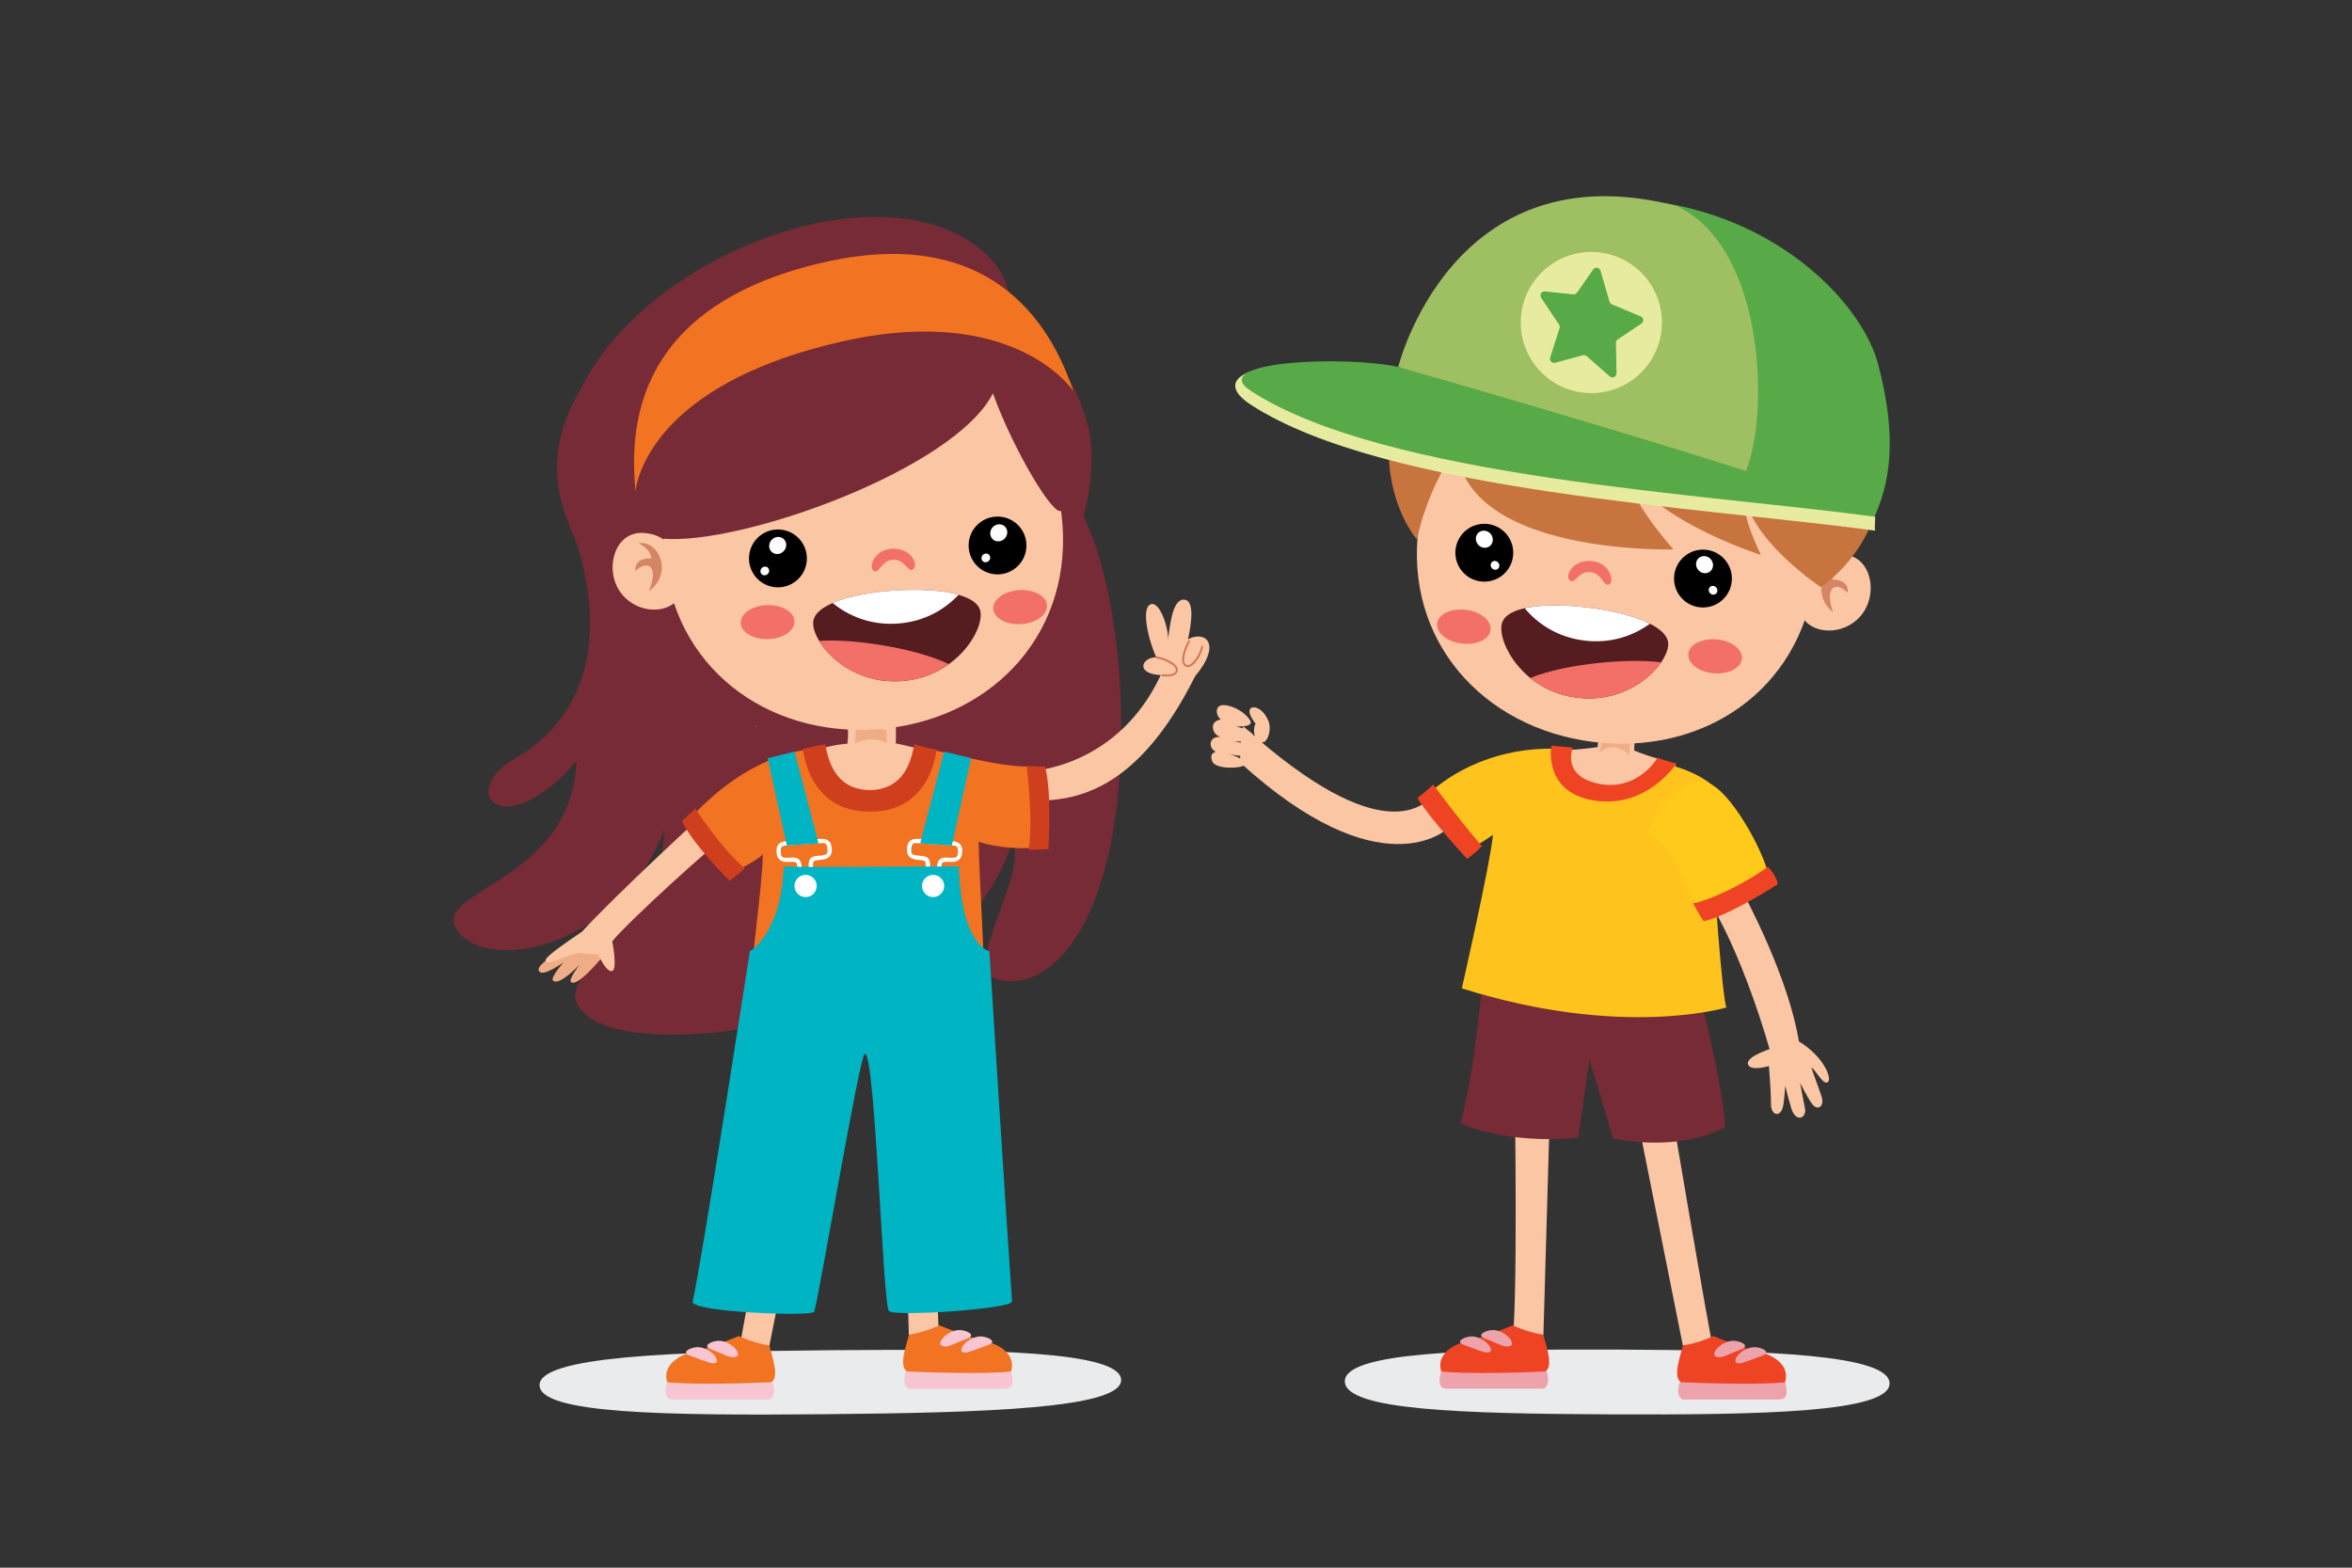 <?xml version="1.0" encoding="utf-8"?>
<!-- Generator: Adobe Illustrator 24.1.2, SVG Export Plug-In . SVG Version: 6.00 Build 0)  -->
<svg version="1.1" id="Layer_2" xmlns="http://www.w3.org/2000/svg" xmlns:xlink="http://www.w3.org/1999/xlink" x="0px" y="0px"
	 viewBox="0 0 600 400" style="enable-background:new 0 0 600 400;" xml:space="preserve">
<rect x="0" y="0" width="600" height="400" fill="#333333" stroke="none"/>
<style type="text/css">
	.st0{fill:#EAEBEC;}
	.st1{fill:#762B36;}
	.st2{fill:#FBC6A4;}
	.st3{fill:#CE7754;}
	.st4{fill:#EEAD86;}
	.st5{fill:#F8C6D3;}
	.st6{fill:#F27321;}
	.st7{fill:#CF3F1E;}
	.st8{fill:#FFFFFF;}
	.st9{fill:#00B5C3;}
	.st10{fill:#D48565;}
	.st11{fill:#F27067;}
	.st12{fill:#551D1F;}
	.st13{fill:#EEA2AC;}
	.st14{fill:#EE4423;}
	.st15{fill:#FFC31D;}
	.st16{fill:#C7743F;}
	.st17{fill:#58A947;}
	.st18{fill:#9EBF62;}
	.st19{fill:#E6EB9F;}
	.st20{fill:#FFCA1A;}
</style>
<g>
	<g>
		<path class="st0" d="M286.01,352.1c0.07,7.27-34.67,8.37-75.64,8.74s-72.66-0.13-72.73-7.4c-0.07-7.27,33.14-8.56,74.11-8.93
			C252.72,344.14,285.94,344.83,286.01,352.1z"/>
		<g>
			<g>
				<g>
					<path class="st1" d="M146.35,136.27c9.3,27.23,2.52,47.21-14.99,57.25c-15.02,8.61-2.94,22.25,15.71,0.7
						c-1.26,31.49-38.51,33-30.18,43.56c8.33,10.55,41.51,3.61,52.52-25.99c-0.17,28.43-34.25,37.62-18.51,48.18
						c15.74,10.56,92.54,1.97,107.29-45.17c4.4,7.76-13.13,32.48-4.18,34.99c11.26,3.16,22.95-7.31,28.62-31.19
						c6.36-26.79,3.78-69.58-7.76-89.92C231.02,113.58,138.5,113.31,146.35,136.27z"/>
				</g>
			</g>
			<g>
				<g>
					<g>
						<g>
							<g>
								<path class="st2" d="M263.41,196.69c0,0,21.8-1.04,32.69-24.43c-6.65-0.38-4.79-4.56-1.13-4.56
									c-2.24-4.94-4.03-13.29-1.1-13.59c2.23-0.23,4.48,6.86,4.05,9.53c0.63-5.51,1.5-11.13,4.38-10.62
									c2.13,0.38,1.92,4.94,0.76,10.09c4.44-2.33,8.75,1.15,1.81,9.45c-14.8,29.57-30.74,32-42.02,31.69
									C263.24,199.58,263.41,196.69,263.41,196.69z"/>
								<path class="st3" d="M302.82,170.21c0.21,0.02,0.43,0,0.66-0.09c1.59-0.57,3.24-3.53,3.42-5.09
									c0.02-0.13-0.08-0.26-0.21-0.27c-0.13-0.02-0.26,0.08-0.27,0.21c-0.18,1.54-1.81,4.22-3.1,4.68
									c-0.34,0.12-0.63,0.07-0.87-0.16c-1.1-1.05,0.41-4.52,1.09-5.77c0.06-0.12,0.02-0.27-0.1-0.33
									c-0.12-0.07-0.27-0.02-0.33,0.1c-0.27,0.49-2.56,4.86-1,6.35C302.31,170.06,302.55,170.18,302.82,170.21z"/>
								<path class="st3" d="M296.65,172.55c0.58,0.07,2.33,0.21,3.23-0.48c0.32-0.25,0.51-0.57,0.56-0.96
									c0.24-2.06-4.03-3.46-5.42-3.62c-0.13-0.02-0.26,0.08-0.27,0.21c-0.02,0.13,0.08,0.26,0.21,0.27
									c1.52,0.18,5.17,1.6,4.99,3.08c-0.03,0.26-0.15,0.47-0.37,0.63c-0.75,0.57-2.46,0.45-3.05,0.36
									c-0.14-0.03-0.26,0.07-0.28,0.2c-0.02,0.13,0.07,0.26,0.2,0.28C296.47,172.53,296.54,172.54,296.65,172.55z"/>
							</g>
						</g>
					</g>
				</g>
			</g>
			<g>
				<path class="st4" d="M157.16,238.3l-3.78,6.22c0,0-6.16,7.53-7.73,6.03c-0.69-0.66,2.23-4.47,2.23-4.47s-5.06,5.5-6.76,4.17
					c-0.9-0.7,2.62-4.68,2.62-4.68s-4.7,3.36-5.98,2.47c-1.78-1.24,3.47-4.25,3.47-4.25l12.04-9.58L157.16,238.3z"/>
				<path class="st2" d="M139.49,245.52c1.03,0.45,4.19-1.49,7.81-2.3c1.39-0.13,3.42,0.43,5.29,0.25c0,0,2.04,4.78,3.58,4.27
					c1.42-0.47,0.02-7.54,0.02-7.54c3.57-4.58,26.3-25.37,33.02-30.18c0,0,2.85-7.3,0.02-11.08c-9.27,8.09-32.89,30.1-40.71,38.74
					C139.72,243.64,138.36,245.03,139.49,245.52z"/>
			</g>
			<g>
				<path class="st2" d="M199.93,278.74c0,0-10.1,60.11-11.71,67.05c3.55,2.53,8.06-2.49,8.06-2.49l12.7-63.51L199.93,278.74z"/>
				<g>
					<g>
						<path class="st5" d="M195.88,350.35c1.4,1.59,2.54,5.86,0.4,6.73c-4.58,0-19.4,0-24.59,0c-4.29,0,0.07-8.17,0.07-8.17
							L195.88,350.35z"/>
						<path class="st6" d="M196.27,343.3c0.36,1.92,2.84,8.14,0.43,9.37c-4.45,0.24-20.4,0.74-26.5,0c-1.34-4.44,3.2-7.06,6.93-7.81
							c3.73-0.76,11.34-3.96,11.34-3.96S191.93,342.63,196.27,343.3z"/>
					</g>
					<path class="st5" d="M183.2,342.11c2-0.1,4.38,1.43,4.97,2.95c0.58,1.52-1.54,1.3-2.3,1.05c-0.76-0.25-1.99-0.88-4.46-1.82
						C178.94,343.35,181.6,342.18,183.2,342.11z"/>
					<path class="st5" d="M177.81,343.74c2-0.1,4.38,1.43,4.97,2.95c0.58,1.52-1.2,1.2-1.96,0.95c-0.76-0.25-2.32-0.79-4.79-1.73
						C173.55,344.98,176.21,343.81,177.81,343.74z"/>
				</g>
			</g>
			<g>
				<path class="st2" d="M239.15,278.74c0,0-0.85,57.37,0.76,64.31c-3.55,2.53-8.06-2.49-8.06-2.49l-1.75-60.77L239.15,278.74z"/>
				<g>
					<g>
						<path class="st5" d="M232.25,347.61c-1.4,1.59-2.54,5.86-0.4,6.73c4.58,0,19.4,0,24.59,0c4.29,0-0.07-8.17-0.07-8.17
							L232.25,347.61z"/>
						<path class="st6" d="M231.86,340.56c-0.36,1.92-2.84,8.14-0.43,9.37c4.45,0.24,20.4,0.74,26.5,0c1.34-4.44-3.2-7.06-6.93-7.81
							c-3.73-0.76-11.34-3.96-11.34-3.96S236.2,339.89,231.86,340.56z"/>
					</g>
					<path class="st5" d="M244.93,339.37c-2-0.1-4.38,1.43-4.97,2.95c-0.58,1.52,1.54,1.3,2.3,1.05c0.76-0.25,1.99-0.88,4.46-1.82
						C249.19,340.61,246.53,339.44,244.93,339.37z"/>
					<path class="st5" d="M250.32,341c-2-0.1-4.38,1.43-4.97,2.95c-0.58,1.52,1.2,1.2,1.96,0.95c0.76-0.25,2.32-0.79,4.79-1.73
						C254.58,342.25,251.92,341.08,250.32,341z"/>
				</g>
			</g>
			<g>
				<path class="st2" d="M192.62,185.45c0.09-0.06,0.18-0.12,0.27-0.18c-0.01,0.05-0.03,0.11-0.05,0.17
					C192.76,185.44,192.69,185.44,192.62,185.45z"/>
			</g>
			<g>
				<g>
					<g>
						<g>
							<path class="st2" d="M210.27,190.77c0,0,2.24-0.69,5.92-1.03c0.34-3.84,0-4.41,0-4.41l12.33-0.74c0,0,0.08,2.57,0,5.08
								c3.85,0.79,5.3,1.34,7.19,1.56C232.56,204.58,214.38,209.82,210.27,190.77z"/>
						</g>
					</g>
				</g>
				<path class="st4" d="M218.39,185.06l-0.28,4.6c0,0,4.48-2.31,8.14,0c-0.11-1.74-0.11-3.36-0.11-3.36L218.39,185.06z"/>
			</g>
			<g>
				<path class="st6" d="M176.87,207.99c14.01-15,27.81-16.84,30.78-16.84c0.07,10.38,7.39,14.23,14.23,13.26v-0.01
					c0.02,0,0.03,0,0.04,0.01c0.01,0,0.03,0,0.05-0.01c0.02,0,0.03,0,0.05,0.01c0.01,0,0.03,0,0.04-0.01v0.01
					c6.84,0.97,14.17-2.88,14.23-13.26c2.97,0,18.62,4.9,27.19,4.41c-0.85,1.42,0.47,19.01,0.88,20.61
					c-6.21,0.84-13.65-0.8-14.7-1.47c0.06,8.04,1.7,32.55,1.29,36.12c0,0-13.98,2.01-28.9,2.17l0,0c-0.02,0-0.03,0-0.04,0
					c-0.01,0-0.03,0-0.05,0c-0.02,0-0.03,0-0.05,0c-0.01,0-0.03,0-0.04,0l0,0c-14.92-0.16-30.15-2.17-30.15-2.17
					c-0.41-3.57,2.82-24.95,2.88-32.99c-0.34,1.16-6.36,4.01-7.42,4.97C187.61,221.2,174.87,210.55,176.87,207.99z"/>
				<path class="st7" d="M238.9,191.26c0,0-3.63-0.62-5.65-1.39c-1.1,6.28-3.8,11.59-11.37,11.74c-7.57-0.15-10.28-5.47-11.37-11.74
					l-5.65,1.18c0,0,1.19,16.07,16.88,16.03l0,0c0.05,0,0.09,0,0.14,0s0.09,0,0.14,0l0,0C237.7,207.11,238.9,191.26,238.9,191.26z"
					/>
			</g>
			<path class="st7" d="M267.44,216.64c0.07-1.02,0.91-14.58-0.85-21.02c-1.96-0.03-4.69-0.17-4.69-0.17s1.71,13.16,0.54,21.37
				C265.38,216.79,267.44,216.64,267.44,216.64z"/>
			<path class="st7" d="M186.13,224.76c-0.72-0.73-9.25-9.22-12.17-15.24c1.46-1.31,3.42-3.21,3.42-3.21s6.35,9.88,12.63,15.3
				C187.79,223.52,186.13,224.76,186.13,224.76z"/>
			<g>
				<g>
					<path class="st8" d="M236.64,222.61c0.3,0.02,0.56-0.21,0.58-0.51c0.09-1.37,0.12-2.25-0.29-2.87
						c-0.44-0.66-1.21-0.83-2.48-0.92c-1.99-0.13-2.06-0.46-1.98-1.72c0.1-1.47,0.54-1.56,1.95-1.46l8.22,0.55
						c1.41,0.09,1.83,0.23,1.73,1.71c-0.08,1.26-0.2,1.58-2.19,1.44c-1.27-0.09-2.06-0.02-2.58,0.58c-0.48,0.56-0.58,1.43-0.67,2.81
						c-0.02,0.3,0.21,0.56,0.51,0.58c0.3,0.02,0.56-0.21,0.58-0.51c0.07-1.01,0.14-1.87,0.4-2.16c0.19-0.22,0.66-0.28,1.68-0.21
						c1.27,0.08,2.11-0.12,2.64-0.66c0.55-0.55,0.66-1.02,0.71-1.8c0.09-1.29-0.12-2.69-2.75-2.87l-8.22-0.55
						c-2.63-0.18-3.02,1.18-3.11,2.48c-0.05,0.78-0.01,1.26,0.46,1.88c0.46,0.6,1.26,0.92,2.53,1.01c1.02,0.07,1.48,0.19,1.64,0.43
						c0.22,0.33,0.18,1.19,0.11,2.2C236.11,222.33,236.34,222.59,236.64,222.61z"/>
					<polygon class="st9" points="234.74,215.19 242.83,215.73 247.72,193.46 240.85,191.78 					"/>
				</g>
				<g>
					<path class="st8" d="M206.91,222.61c-0.3,0.02-0.56-0.21-0.58-0.51c-0.09-1.37-0.12-2.25,0.29-2.87
						c0.44-0.66,1.21-0.83,2.48-0.92c1.99-0.13,2.06-0.46,1.98-1.72c-0.1-1.47-0.54-1.56-1.95-1.46l-8.22,0.55
						c-1.41,0.09-1.83,0.23-1.73,1.71c0.08,1.26,0.2,1.58,2.19,1.44c1.27-0.09,2.06-0.02,2.58,0.58c0.48,0.56,0.58,1.43,0.67,2.81
						c0.02,0.3-0.21,0.56-0.51,0.58s-0.56-0.21-0.58-0.51c-0.07-1.01-0.14-1.87-0.4-2.16c-0.19-0.22-0.66-0.28-1.68-0.21
						c-1.27,0.08-2.11-0.12-2.64-0.66c-0.55-0.55-0.66-1.02-0.71-1.8c-0.09-1.29,0.12-2.69,2.75-2.87l8.22-0.55
						c2.63-0.18,3.02,1.18,3.11,2.48c0.05,0.78,0.01,1.26-0.46,1.88c-0.46,0.6-1.26,0.92-2.53,1.01c-1.02,0.07-1.48,0.19-1.64,0.43
						c-0.22,0.33-0.18,1.19-0.11,2.2C207.44,222.33,207.21,222.59,206.91,222.61z"/>
					<polygon class="st9" points="208.81,215.19 200.72,215.73 195.83,193.46 202.7,191.78 					"/>
				</g>
				<path class="st9" d="M191.29,242.72c0,0-12.48,80.66-14.63,89.5c0.49,2.63,30.25,3.71,31,2.51c0.9-1.44,11.64-65.9,12.97-65.91
					c2.67-0.02,4.58,64.18,6.13,65.69c1.57,1.52,31.41-0.54,31.41-2.43c-1.43-20.32-5.77-89.35-5.77-89.35s-7.21-1.48-7.78-21.66
					c-15.76,0-39.29,0.3-44.68,0C199.3,238.37,191.29,242.72,191.29,242.72z"/>
				<path class="st8" d="M208.34,225.87c0.1,1.56-1.08,2.91-2.64,3.02c-1.56,0.1-2.91-1.08-3.02-2.64c-0.1-1.56,1.08-2.91,2.64-3.02
					C206.88,223.13,208.23,224.31,208.34,225.87z"/>
				<path class="st8" d="M235.21,225.87c-0.1,1.56,1.08,2.91,2.64,3.02c1.56,0.1,2.91-1.08,3.02-2.64c0.1-1.56-1.08-2.91-2.64-3.02
					C236.67,223.13,235.31,224.31,235.21,225.87z"/>
			</g>
			<g>
				<g>
					<path class="st1" d="M149.33,96.97c17.31-31.51,71-52.89,98.21-35.29c15.16,9.8,9.33,24.87,9.33,24.87s14.65-2.05,20.87,22.99
						c1.75,7.03,1.55,30.68-15.91,45.86c-17.01,14.79-32.56,20.49-48.15,19.77c-38.16,4.04-55.55-20.4-55.55-20.4
						C133.25,124.47,143.22,108.09,149.33,96.97z"/>
					<g>
						<path class="st2" d="M169.42,141.02c2,29.15,26.08,47,54.15,45.07c28.07-1.93,49.49-22.89,47.49-52.05
							c-2-29.15-26.3-50.17-54.37-48.24C188.61,87.72,167.42,111.87,169.42,141.02z"/>
						<g>
							<path class="st2" d="M172.56,142.39c0,0-1.09-5.87-8.3-6.41c-7.61-0.56-10.21,9.5-5.9,15.26c4.31,5.75,12.74,5.5,15.17,0.75
								L172.56,142.39z"/>
							<path class="st10" d="M162.88,138.63c4.9-1.03,9.16,7.51,2.62,12.23c2.63-6.21-0.02-8.23-3.46-5.19
								c-0.02-2,1.16-3.3,4.14-3.18C165.87,139.85,162.88,138.63,162.88,138.63z"/>
						</g>
						<path class="st11" d="M222.86,145.66c1.42,0.89,1.93-2.76,5.04-2.85c3.18-0.09,3.65,3.59,5.14,2.36
							c1.22-1.01-0.45-5.47-5.66-5.15C223.04,140.27,221.51,144.81,222.86,145.66z"/>
						<g>
							<g>
								<g>
									<path class="st12" d="M250.12,156.06c-0.87-4.85-11.89-6.04-21.78-5.39c-9.89,0.64-20.66,3.24-20.9,8.17
										c-0.24,4.93,8.51,15.86,22.41,14.95C243.73,172.88,250.99,160.91,250.12,156.06z"/>
									<path class="st11" d="M229.84,173.79c-10.33,0.67-17.81-5.19-20.87-10.27c4.64-0.29,10.38,0.19,15.79,1.07
										c6.29,1.02,12.83,2.7,17.31,4.86C238.87,171.74,234.77,173.47,229.84,173.79z"/>
									<path class="st8" d="M244.53,151.76c-4.3-1.23-10.44-1.47-16.2-1.1s-11.81,1.41-15.92,3.19c3.89,3.22,9.54,5.71,16.47,5.26
										C235.81,158.66,241.08,155.46,244.53,151.76z"/>
								</g>
							</g>
						</g>
						<g>
							<ellipse transform="matrix(0.274 -0.962 0.962 0.274 6.998 294.285)" cx="198.39" cy="142.51" rx="7.38" ry="7.38"/>
							<path class="st8" d="M200.54,139.4c-0.2,1.2-1.32,2.07-2.5,1.95c-1.19-0.12-1.99-1.19-1.79-2.39c0.19-1.2,1.31-2.07,2.5-1.95
								C199.93,137.13,200.73,138.2,200.54,139.4z"/>
							<path class="st8" d="M196.2,145.79c-0.1,0.61-0.67,1.05-1.28,1c-0.6-0.06-1.02-0.61-0.91-1.22c0.1-0.61,0.67-1.05,1.27-1
								C195.89,144.64,196.29,145.18,196.2,145.79z"/>
						</g>
						<g>
							<path d="M261.84,139.45c-0.15,4.07-3.57,7.25-7.64,7.1c-4.07-0.15-7.25-3.57-7.1-7.64c0.15-4.07,3.57-7.25,7.64-7.1
								C258.81,131.95,261.99,135.38,261.84,139.45z"/>
							<path class="st8" d="M256.93,136.17c-0.2,1.2-1.32,2.07-2.5,1.95c-1.19-0.12-1.99-1.19-1.79-2.39
								c0.19-1.2,1.31-2.07,2.5-1.95C256.32,133.9,257.12,134.97,256.93,136.17z"/>
							<path class="st8" d="M252.59,142.46c-0.1,0.61-0.67,1.05-1.28,1c-0.6-0.06-1.02-0.61-0.91-1.22c0.1-0.61,0.67-1.05,1.27-1
								C252.28,141.3,252.68,141.85,252.59,142.46z"/>
						</g>
						<path class="st11" d="M202.69,158.54c0.07,2.4-2.95,4.43-6.74,4.53c-3.79,0.11-6.92-1.75-6.99-4.14
							c-0.07-2.4,2.95-4.43,6.74-4.53C199.5,154.29,202.62,156.14,202.69,158.54z"/>
						<path class="st11" d="M267.1,154.46c0.16,2.39-2.79,4.53-6.57,4.78c-3.78,0.25-6.98-1.49-7.13-3.89
							c-0.16-2.39,2.79-4.53,6.57-4.78C263.75,150.33,266.94,152.07,267.1,154.46z"/>
					</g>
					<path class="st1" d="M270.85,130.17c-1.71,2.52-12.47-15.6-17.55-29.82c-9.74,19.34-64.25,38.91-84.32,37.08
						c-26.04-41.44,63.8-77.01,93.22-39.1C275.51,115.5,271.9,128.3,270.85,130.17z"/>
					<path class="st6" d="M214.77,87.14c39.1-8.87,55.71,7.89,59.06,12.67c-3.26-9.25-15.42-43.83-63.54-32.91
						c-51.44,11.66-49.17,46.06-48.2,58.46C163.14,117.78,171.4,96.98,214.77,87.14z"/>
				</g>
			</g>
		</g>
		<g>
			<g>
				<path class="st0" d="M482.03,353.01c-0.03,7.37-32.57,8.03-70.95,7.87c-38.37-0.16-68.04-1.08-68.01-8.45
					c0.03-7.37,31.14-8.24,69.51-8.08C450.96,344.51,482.07,345.64,482.03,353.01z"/>
				<g>
					<path class="st2" d="M425.65,278.74c0,0,10.1,60.11,11.71,67.05c-3.55,2.53-8.06-2.49-8.06-2.49l-12.7-63.51L425.65,278.74z"/>
					<g>
						<g>
							<path class="st13" d="M429.71,350.35c-1.4,1.59-2.54,5.86-0.4,6.73c4.58,0,19.4,0,24.59,0c4.29,0-0.07-8.17-0.07-8.17
								L429.71,350.35z"/>
							<path class="st14" d="M429.31,343.3c-0.36,1.92-2.84,8.14-0.43,9.37c4.45,0.24,20.4,0.74,26.5,0
								c1.34-4.44-3.2-7.06-6.93-7.81c-3.73-0.76-11.34-3.96-11.34-3.96S433.65,342.63,429.31,343.3z"/>
						</g>
						<path class="st13" d="M442.38,342.11c-2-0.1-4.38,1.43-4.97,2.95c-0.58,1.52,1.54,1.3,2.3,1.05c0.76-0.25,1.99-0.88,4.46-1.82
							C446.64,343.35,443.98,342.18,442.38,342.11z"/>
						<path class="st13" d="M447.78,343.74c-2-0.1-4.38,1.43-4.97,2.95c-0.58,1.52,1.2,1.2,1.96,0.95c0.76-0.25,2.32-0.79,4.79-1.73
							C452.04,344.98,449.38,343.81,447.78,343.74z"/>
					</g>
				</g>
				<g>
					<path class="st2" d="M386.43,278.74c0,0,0.85,57.37-0.76,64.31c3.55,2.53,8.06-2.49,8.06-2.49l1.75-60.77L386.43,278.74z"/>
					<g>
						<g>
							<path class="st13" d="M393.33,347.61c1.4,1.59,2.54,5.86,0.4,6.73c-4.58,0-19.4,0-24.59,0c-4.29,0,0.07-8.17,0.07-8.17
								L393.33,347.61z"/>
							<path class="st14" d="M393.73,340.56c0.36,1.92,2.84,8.14,0.43,9.37c-4.45,0.24-20.4,0.74-26.5,0
								c-1.34-4.44,3.2-7.06,6.93-7.81c3.73-0.76,11.34-3.96,11.34-3.96S389.39,339.89,393.73,340.56z"/>
						</g>
						<path class="st13" d="M380.65,339.37c2-0.1,4.38,1.43,4.97,2.95c0.58,1.52-1.54,1.3-2.3,1.05c-0.76-0.25-1.99-0.88-4.46-1.82
							C376.4,340.61,379.06,339.44,380.65,339.37z"/>
						<path class="st13" d="M375.26,341c2-0.1,4.38,1.43,4.97,2.95c0.58,1.52-1.2,1.2-1.96,0.95c-0.76-0.25-2.32-0.79-4.79-1.73
							C371,342.25,373.66,341.08,375.26,341z"/>
					</g>
				</g>
				<g>
					<path class="st2" d="M317.36,185.47c-0.91-0.82-1.01,9.1-1.01,9.1c35.78,32.56,52.66,17.43,53.46,16.35
						c-0.03-0.65-4.11-6.98-4.59-7.49C363.26,204.95,352.8,217.4,317.36,185.47z"/>
				</g>
				<path class="st1" d="M432.62,250c0,0,7.12,26.71,7.41,37.63c-12.34,6.63-28.51,2.83-28.51,2.83l-6.07-20.01l-2.82,19.81
					c0,0-16.39,2.12-30.09-3.62c3.83-13.92,5.65-36.64,5.65-36.64L432.62,250L432.62,250z"/>
				<g>
					<g>
						<g>
							<g>
								<path class="st2" d="M427.44,194.94c0,0-6.44-1.75-10.57-3.44c0.05-4.38,1.41-9.14,1.41-9.14l-9.16-1.64
									c0,0-1.37,7.04-1.56,9.9c-5.94,0.89-11.3,0.86-11.3,0.86s-7.13,18.39,13.16,19.69C414.75,211.51,427.51,203.3,427.44,194.94
									z"/>
							</g>
						</g>
					</g>
					<path class="st4" d="M415.97,187.24l-0.32,5.49c0,0-3.37-4.15-7.55-0.78c0.97-5.56,1.32-6.95,1.32-6.95L415.97,187.24z"/>
				</g>
				<g>
					<g>
						<path class="st15" d="M398.69,191.18c-1.53,15.78,24.48,13.28,28.04,4.21c0.96,0.29,23.92,5.94,10.68,24.92
							c-0.54,1.66,2.01,34.89,3.01,36.75c0,0-26.45,8.05-67.5-4.88c-0.01,0,7.14-31.19,7.95-39.17c-2.08,1.32-3.48,2.66-5.56,2.82
							c0-3.68-9.8-12.85-9.32-14.66C378.09,191.42,391.91,190.59,398.69,191.18z"/>
						<g>
							<path class="st14" d="M374.26,219.14c0,0-9.03-9.69-12.7-15.54c1.59-1.06,4.07-3.41,4.07-3.41s7.11,9.64,12.42,15.73
								C376.11,217.86,374.26,219.14,374.26,219.14z"/>
						</g>
						<path class="st14" d="M401.16,190.73c-0.79,2.77-1.12,7.74,6.92,9.29c7.77,1.5,13.03-3.73,14.74-6.68
							c2.18,0.88,4.86,1.49,4.86,1.49s-7.69,11.74-21.33,9.37c-12.8-2.22-10.58-13.93-10.58-13.93L401.16,190.73z"/>
					</g>
				</g>
				<g>
					<g>
						<path class="st2" d="M462.95,147.43c-3.69,28.99-28.76,45.4-56.68,41.85c-27.91-3.55-48.08-25.73-44.39-54.72
							S391.05,86,418.96,89.55C446.87,93.11,466.63,118.44,462.95,147.43z"/>
						<g>
							<path class="st2" d="M461.08,147.41c0,0,1.43-5.8,8.66-5.92c7.63-0.12,9.64,10.07,5,15.57c-4.64,5.49-13.04,4.75-15.19-0.13
								L461.08,147.41z"/>
							<path class="st10" d="M470.96,144.21c-4.83-1.31-9.58,6.96-3.33,12.05c-2.26-6.36,0.5-8.22,3.76-4.98
								c0.14-2-0.97-3.36-3.95-3.41C467.91,145.26,470.96,144.21,470.96,144.21z"/>
						</g>
						<path class="st11" d="M410.52,149.1c-1.47,0.8-1.76-2.87-4.87-3.14c-3.17-0.28-3.85,3.38-5.27,2.06
							c-1.16-1.08,0.77-5.43,5.95-4.82C410.66,143.71,411.92,148.34,410.52,149.1z"/>
						<g>
							<g>
								<g>
									<path class="st12" d="M383.12,159.15c1.15-4.8,12.22-5.34,22.06-4.12s20.44,4.44,20.39,9.37s-9.42,15.34-23.24,13.63
										C388.52,176.32,381.97,163.95,383.12,159.15z"/>
									<path class="st11" d="M402.34,178.03c10.27,1.27,18.08-4.15,21.43-9.04c-4.61-0.56-10.37-0.42-15.83,0.15
										c-6.34,0.65-12.97,1.95-17.56,3.85C393.44,175.46,397.43,177.42,402.34,178.03z"/>
									<path class="st8" d="M388.95,155.19c4.36-0.98,10.5-0.87,16.23-0.16c5.73,0.71,11.71,2.1,15.71,4.11
										c-4.07,2.99-9.86,5.15-16.74,4.3C397.26,162.58,392.17,159.08,388.95,155.19z"/>
								</g>
							</g>
						</g>
						<g>
							<ellipse cx="434.43" cy="147.62" rx="7.38" ry="7.38"/>
							<path class="st8" d="M432.68,144.17c0.13,1.21,1.2,2.15,2.38,2.09c1.19-0.05,2.05-1.08,1.93-2.28
								c-0.12-1.21-1.19-2.15-2.38-2.09C433.42,141.94,432.55,142.96,432.68,144.17z"/>
							<path class="st8" d="M435.9,150.66c0.07,0.62,0.61,1.09,1.22,1.07c0.61-0.03,1.05-0.55,0.98-1.17
								c-0.06-0.62-0.61-1.09-1.21-1.07C436.28,149.52,435.84,150.04,435.9,150.66z"/>
						</g>
						<g>
							<ellipse cx="378.65" cy="141.03" rx="7.38" ry="7.38"/>
							<path class="st8" d="M376.5,137.68c0.13,1.21,1.2,2.15,2.38,2.09c1.19-0.05,2.05-1.08,1.93-2.28
								c-0.12-1.21-1.19-2.15-2.38-2.09C377.24,135.45,376.37,136.48,376.5,137.68z"/>
							<path class="st8" d="M380.28,144.3c0.07,0.62,0.61,1.09,1.22,1.07c0.61-0.03,1.05-0.55,0.98-1.17
								c-0.06-0.62-0.61-1.09-1.21-1.07C380.65,143.17,380.22,143.69,380.28,144.3z"/>
						</g>
						<path class="st11" d="M430.69,166.87c-0.21,2.39,2.69,4.59,6.47,4.92s7.01-1.34,7.21-3.73c0.21-2.39-2.69-4.59-6.46-4.92
							C434.12,162.81,430.89,164.48,430.69,166.87z"/>
						<path class="st11" d="M366.62,159.06c-0.29,2.38,2.52,4.68,6.28,5.15s7.05-1.09,7.35-3.46c0.29-2.38-2.52-4.68-6.28-5.15
							C370.21,155.13,366.92,156.68,366.62,159.06z"/>
						<path class="st16" d="M371.56,114.17c-8.08,11.82-10.07,23.46-10.07,23.46s-10.49-11.37-6.28-33.9
							c5.54-29.62,21.52-40.16,35.08-42.18c23.06-3.44,75.32,7.99,86.1,35.8c14.05,36.27-11.93,52.44-11.93,52.44
							s-16.16-10.74-19.09-22.03c-1.55,2.86,3.84,13.83,3.84,13.83s-24.14-7.68-32.95-19.7c-1.71,4.43,10.62,18.28,10.62,18.28
							S373.78,141.8,371.56,114.17z"/>
					</g>
					<g>
						<path class="st17" d="M478.19,131.86c3.77-8.5,6-19.59,0.97-38.79c-3.89-14.86-23.23-35.34-52.64-40.93
							c-13.92-2.65-42.21,1.48-69.82,41.48C406.54,107.96,478.19,131.86,478.19,131.86z"/>
						<path class="st18" d="M427.67,52.54c22.99,10.64,23.79,54.58,17.38,68.42c-41.1-10.62-88.35-27.34-88.35-27.34
							S370.39,37.79,427.67,52.54z"/>
						<path class="st19" d="M388.16,79.5c-1.54,9.83,5.17,19.05,15,20.59c9.83,1.54,19.05-5.17,20.59-15s-5.17-19.05-15-20.59
							C398.92,62.96,389.71,69.67,388.16,79.5z"/>
						<path class="st17" d="M396.72,92.56l7.08-1.92c0.34-0.09,0.7-0.01,0.96,0.22l5.89,5.18c0.68,0.6,1.75,0.1,1.73-0.8l-0.16-7.75
							c-0.01-0.36,0.17-0.69,0.46-0.89l6.04-4.03c0.69-0.46,0.59-1.51-0.17-1.83l-7.36-3.09c-0.29-0.12-0.51-0.37-0.6-0.67
							l-2.31-7.92c-0.25-0.84-1.36-1.02-1.86-0.3l-4.12,5.91c-0.22,0.31-0.59,0.48-0.96,0.44l-7.21-0.75
							c-0.88-0.09-1.46,0.88-0.98,1.62l4.57,6.84c0.18,0.26,0.22,0.59,0.13,0.9l-2.4,7.52C395.21,92.02,395.93,92.77,396.72,92.56z"
							/>
						<path class="st19" d="M337.6,94.43c-13.92-2.99-30.23,1.25-18.44,8.89c34.18,22.15,116.03,26.18,159.22,32.08
							c-0.24-0.47-0.01-2.36-0.02-3.54C443.83,119.88,337.6,94.43,337.6,94.43z"/>
						<path class="st17" d="M356.69,93.62c-13.92-2.99-49.34-1.48-37.55,6.16c34.18,22.15,116.03,26.18,159.22,32.08
							C458.26,122.54,356.69,93.62,356.69,93.62z"/>
					</g>
				</g>
			</g>
			<g>
				<g>
					<g>
						<path class="st2" d="M443.19,225.04c2.52,4.47,13.1,24.58,15.71,40.68c6.13,3.71,8.28,9.02,7.54,10.19
							c-1.04,1.63-3.36-3.16-4.37-3.5c0.02,0.16,2.39,6.57,2.68,7.6c0.66,2.4-1.14,3.44-2.45,1.7c-1.13-1.5-2.98-5.18-3.07-5.38
							c0.01,0.22,1,5.44,1.2,6.34c0.57,2.7-2.3,3.86-3.44,0.2c-0.75-2.42-1.6-5.88-1.56-5.8c-0.09,0.14-0.19,3.77-0.62,5.43
							c-0.7,2.71-3.1,2.11-3.04-0.95c0.05-2.52-0.51-9.55-0.51-9.55s-4.3,1.34-5.24-0.22c-1.19-1.97,5.39-4.09,5.39-4.09
							s-6.87-24.95-16.59-39.66C437.02,227.38,440.28,225.87,443.19,225.04z"/>
					</g>
				</g>
				<g>
					<path class="st20" d="M432.68,230.44c0,0-6.44-15.17-12.27-17.61c1.73-7.51,9.49-15.13,15.17-13.14
						c5.96,2.09,14.19,17.28,15.56,23.49C442.74,228.35,432.68,230.44,432.68,230.44z"/>
					<g>
						<g>
							<path class="st14" d="M453.42,225.66c0,0-11.83,7.75-18.81,9.41c-1.09-1.62-2.71-4.56-2.71-4.56
								c3.21-0.53,11.98-4.17,19.08-9.34C452.79,222.91,453.73,225.48,453.42,225.66z"/>
						</g>
					</g>
				</g>
			</g>
		</g>
		<g>
			<path class="st2" d="M322.76,189.14c0.74-0.68,1.76-3.22,0.68-5.5c-1.59-3.37-4.14-3.68-4.6-2.61c-0.53,1.24,1.49,3.64,1.49,3.64
				s-0.78,0.77-0.24,3.27C320.64,190.46,322.76,189.14,322.76,189.14z"/>
			<path class="st2" d="M318.84,183.69c-1.95-2.98-7.17-4.78-8.14-3.18s0.72,3.08,0.72,3.08s-2.07,0.22-2.01,1.98
				c0.07,2.02,1.96,2.47,1.96,2.47s-2.35-0.31-2.54,1.7c-0.12,1.31,1.34,2.14,1.34,2.14s-1.76,0.09-0.95,2.33
				c0.81,2.23,7.59,1.87,8.19,0.97c0.99-1.47-3.91-2.78-3.91-2.78s5.92,1.39,6.34-0.47c0.42-1.86-5.09-2.81-5.09-2.81
				s4.94,0.51,5.03-1.08c0.09-1.6-4.43-2.7-4.43-2.7S320.15,185.69,318.84,183.69z"/>
		</g>
	</g>
</g>
</svg>
